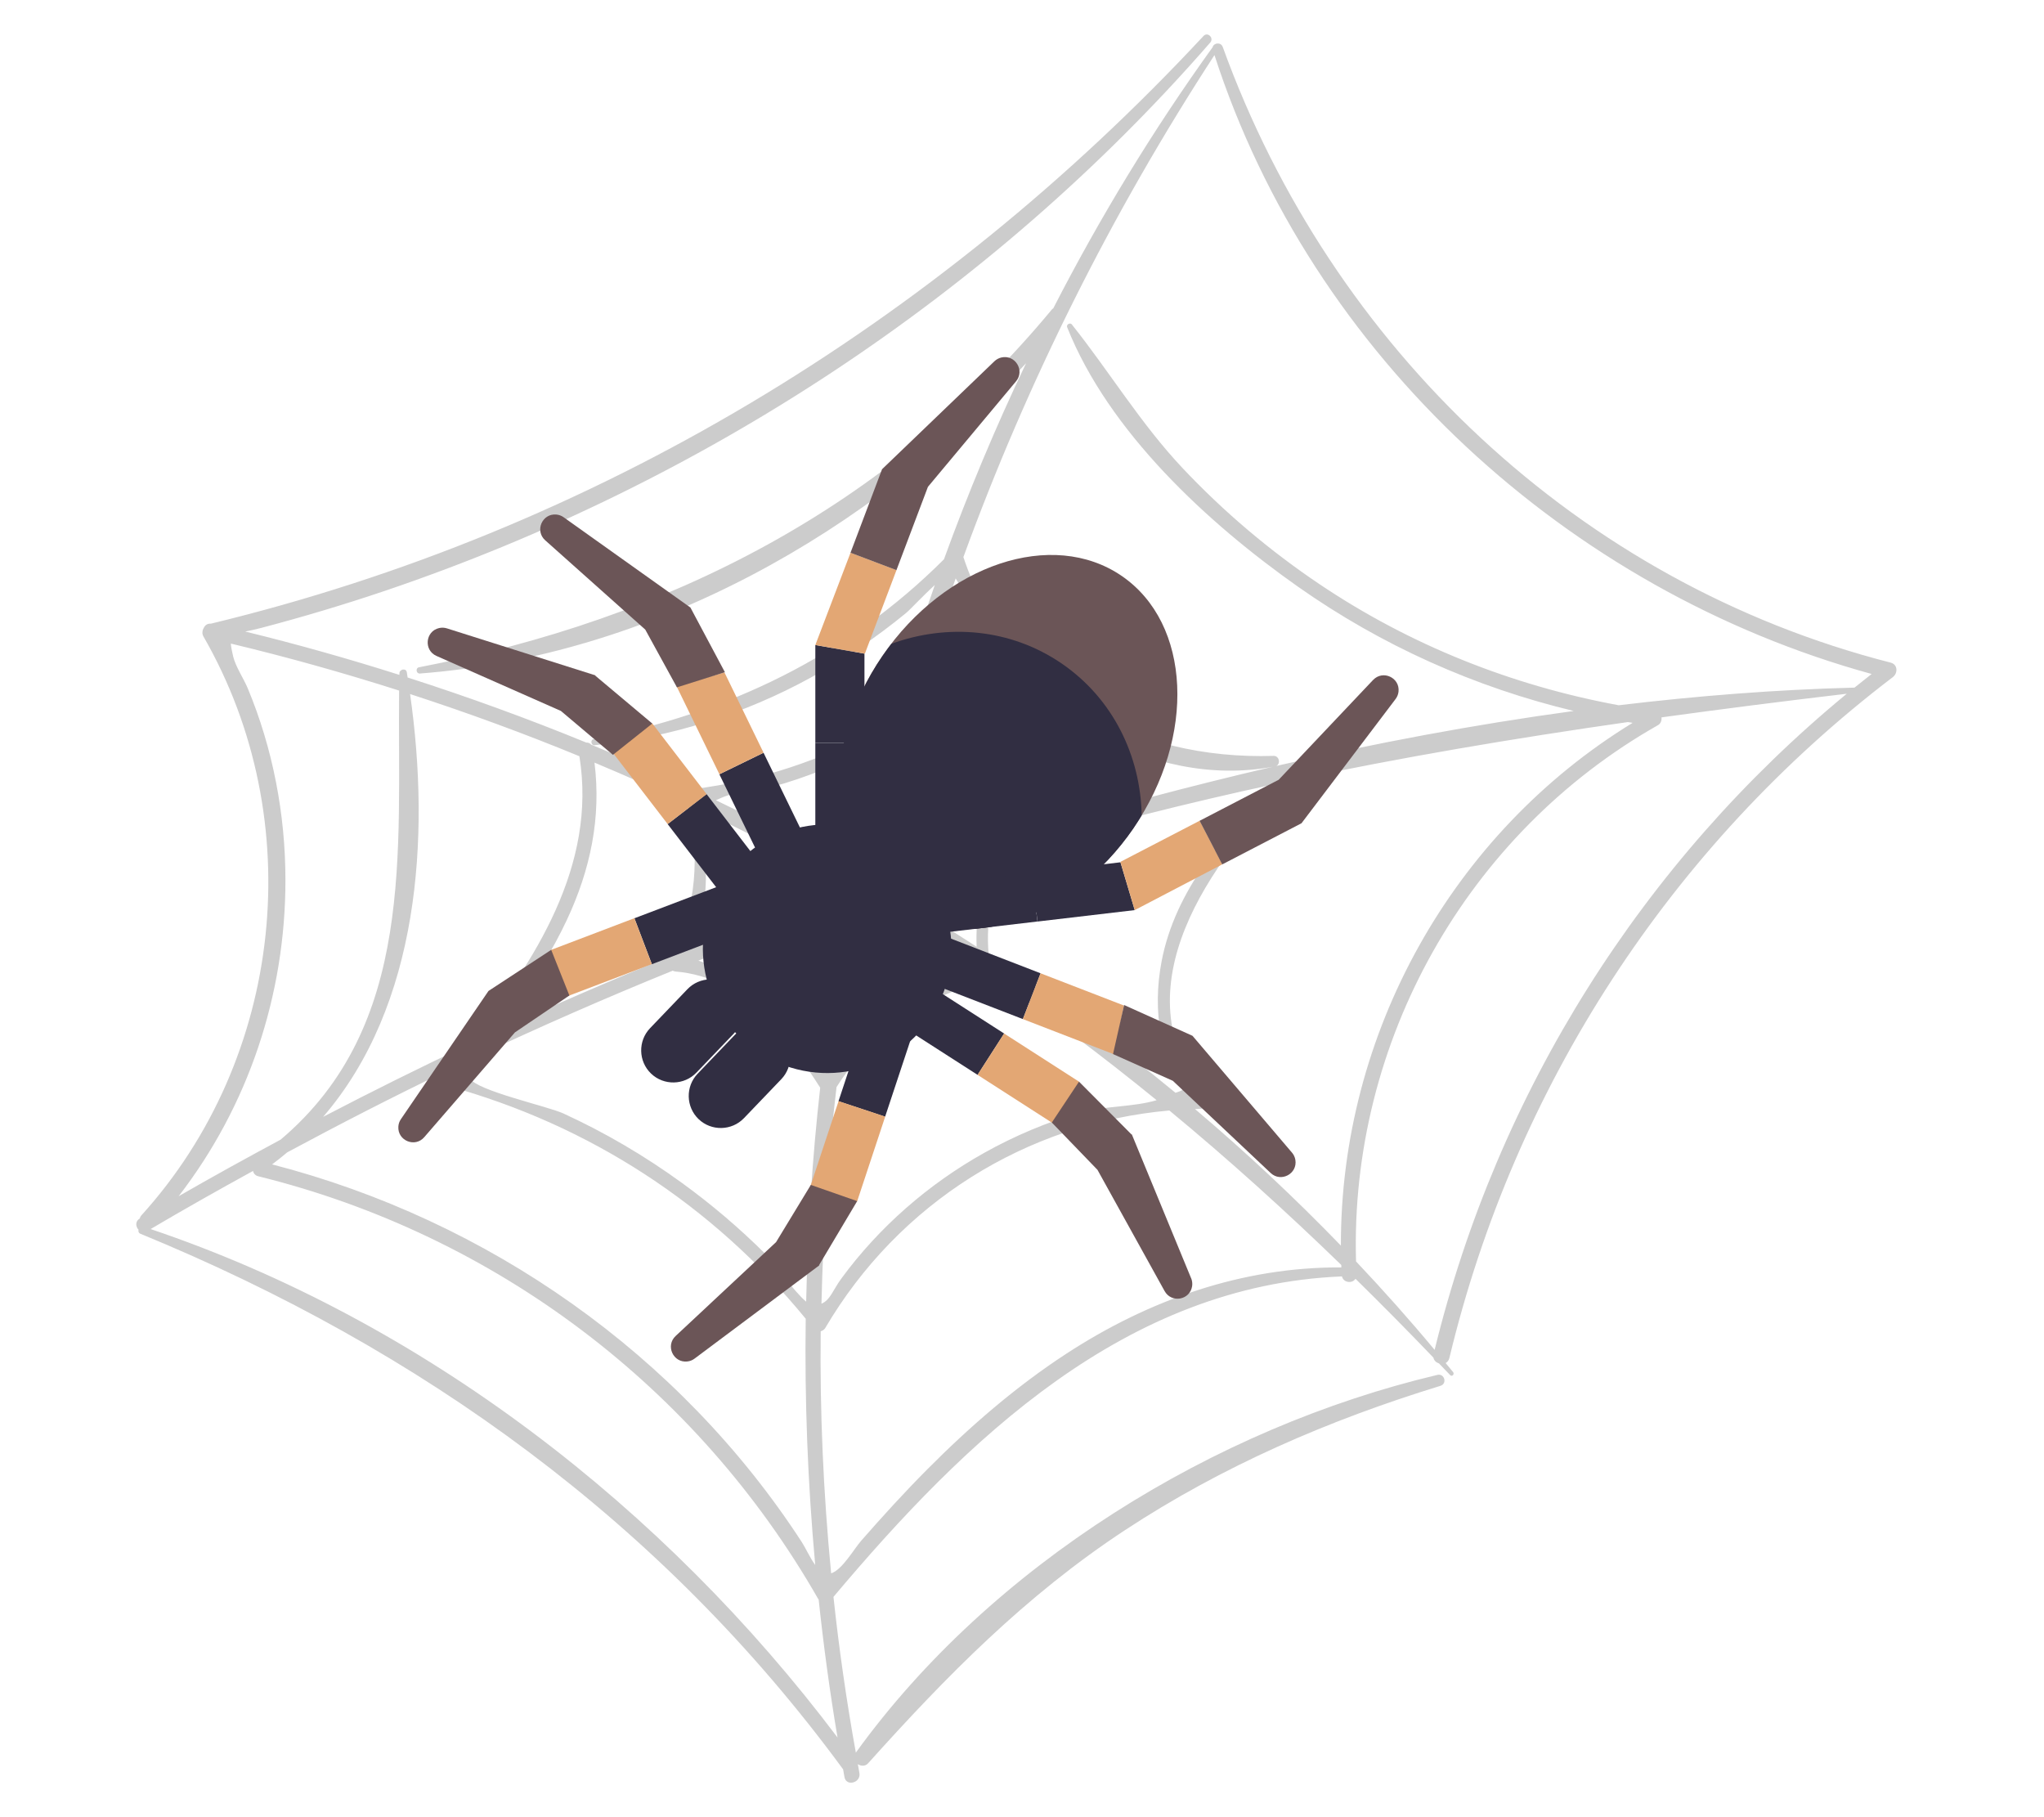<?xml version="1.0" encoding="UTF-8"?>
<svg id="Layer_2" data-name="Layer 2" xmlns="http://www.w3.org/2000/svg" viewBox="0 0 540 480">
  <defs>
    <style>
      .cls-1 {
        fill: none;
      }

      .cls-1, .cls-2, .cls-3, .cls-4, .cls-5 {
        stroke-width: 0px;
      }

      .cls-2 {
        fill: #e3a774;
      }

      .cls-3 {
        fill: #ccc;
      }

      .cls-4 {
        fill: #312e42;
      }

      .cls-5 {
        fill: #6b5557;
      }
    </style>
  </defs>
  <g id="Layer_2-2" data-name="Layer 2">
    <g>
      <rect class="cls-1" width="540" height="480"/>
      <g>
        <path class="cls-3" d="m37.1,325.89c74.23,30.48,137.83,76.34,185.56,141.36.02.03.05.04.07.07.13.7.24,1.4.37,2.1.49,2.59,4.43,1.47,3.94-1.1-.15-.77-.27-1.54-.41-2.32.83.53,1.95.62,2.71-.23,20.78-23.14,41.62-44.32,67.81-61.55,25.81-16.98,53.93-29.12,83.4-38.16,1.85-.57,1.07-3.33-.8-2.89-59.01,13.97-117.87,50.22-153.65,99.78-2.47-13.7-4.44-27.42-5.91-41.14,34.97-41.57,77.21-82.35,134.34-84.65.41,1.73,2.78,1.92,3.57.62,6.95,6.83,13.82,13.76,20.59,20.83.15.78.76,1.31,1.48,1.54.98,1.03,1.97,2.04,2.95,3.08.5.53,1.21-.26.77-.8-.65-.8-1.32-1.59-1.97-2.39.46-.24.83-.67.99-1.33,17.19-71.65,58.51-135.19,117.14-179.84,1.39-1.06,1.35-3.35-.56-3.84-82.35-21.06-147.67-83.1-176.45-162.61-.5-1.39-2.41-1.1-2.67.04-15.78,21.92-29.8,45.01-42.11,68.99-.12.09-.24.15-.35.28-43.37,52.37-101.23,81.8-167.25,94.54-.93.18-.71,1.71.24,1.64,60.93-4.65,119.12-37.11,160.18-81.97-8.06,16.89-15.3,34.19-21.7,51.8-25.54,25.51-57.13,40.76-92.55,47.49-.91.17-.7,1.71.23,1.62,20.13-2.09,39.52-8.19,57.26-17.93,8.87-4.87,17.25-10.59,25.07-17.01,1.08-.89,4.57-4.67,7.57-7.37-4.42,12.66-8.44,25.47-12.01,38.41-.42-.74-1.34-1.22-2.3-.69-15.62,8.63-31.94,13.98-49.62,16.2-8.87-4.14-17.83-8.05-26.86-11.77-.32-.4-.79-.56-1.28-.54-15.54-6.37-31.3-12.09-47.2-17.19-.08-.47-.14-.94-.22-1.4-.19-1.15-1.93-.8-1.95.28,0,.14,0,.29,0,.43-13.5-4.28-27.1-8.12-40.74-11.45,1.12-.23,2.51-.5,4.21-.95,11.05-2.91,22-6.18,32.82-9.84,83.54-28.3,159.92-78.22,217.93-144.8,1.04-1.2-.69-2.9-1.78-1.73C247.06,85.65,157.03,140.24,55.72,164.74c-.9-.08-1.55.4-1.87,1.09-.42.67-.53,1.55-.12,2.26,27.94,48.48,21.24,111.42-16.33,152.89-.26.28-.4.58-.49.89,0,0,0,0,0,0-1.24.73-1.07,2.14-.32,2.96-.09.42.03.87.5,1.06Zm34.89-18.4c1.34-1,2.63-2.04,3.89-3.1,14.05-7.56,28.24-14.84,42.62-21.75-.35.43-.7.86-1.05,1.29-.84,1.02-.51,2.53.84,2.91,37.54,10.35,69.96,31.5,94.57,61.5-.31,21.73.54,43.45,2.51,65.04-1.42-1.94-2.58-4.57-3.54-6.04-32.23-49.59-82.9-85.05-139.97-99.78.04-.03.09-.03.13-.06Zm194.94-87.27c-.26.37-.54.72-.79,1.09-2.84.86-5.68,1.7-8.51,2.58-9.27,2.86-18.5,5.87-27.68,9-.03-.01-.05-.03-.08-.04,2.15-10.19,4.58-20.32,7.24-30.39,6.51,10.49,17.21,16.88,29.82,17.77Zm-32.67,15.16c8.09-2.74,16.21-5.4,24.37-7.94,1.56-.49,3.13-.94,4.7-1.41-3.92,7.46-5.68,15.55-5.31,24.05-7.8-5.07-15.71-9.99-23.75-14.7Zm71.31,55.23c-6.11,1.84-14.14,1.53-20.19,3.27-8.81,2.54-17.38,6.17-25.38,10.65-14.72,8.24-27.76,19.6-37.74,33.21-2.16,2.94-2.93,5.7-5.24,6.62.45-19.15,1.72-38.24,3.98-57.21,9.34-14.65,22.68-23.84,39.61-28,.5-.12.72-.48.73-.85.14-.14.27-.29.36-.48,15.17,10.29,29.74,21.27,43.87,32.79Zm-47.01-34.89c.09.57.14,1.14.24,1.71-9.21,1.84-17.68,5.17-25.25,10.92-2.3,1.75-7.72,8.82-11.8,12.56,1.89-14.64,4.3-29.21,7.24-43.67,1.75,1.02,3.5,2.02,5.24,3.05,8.28,4.94,16.37,10.1,24.33,15.42Zm-41.37,27.18c-2.88-2.23-10.47-14.67-12.75-16.93-5.49-5.41-11-7.94-17.64-11.28-1-.5-1.73-.78-2.29-.95,13.09-5.2,26.27-10.2,39.57-14.86-2.83,14.58-5.11,29.26-6.88,44.01Zm-.5,4.4c-2.12,18.78-3.3,37.66-3.71,56.53-3.21-2.62-8.94-10.79-10.76-12.6-6.86-6.82-14.24-13.1-22.07-18.78-9.81-7.12-20.3-13.29-31.32-18.34-4.15-1.91-22.75-5.96-24.71-9.26-.73-1.23,0-3.25,1.39-5.57,17.19-8.1,34.61-15.73,52.22-22.88.22.11.45.2.72.22,18.13,1.51,29.15,16.47,38.23,30.67Zm137.68,47.48c-26.1-.15-50.78,8.53-72.65,22.79-13.37,8.72-25.52,19.26-36.75,30.56-6.03,6.06-11.79,12.38-17.42,18.81-1.95,2.22-5.04,7.72-7.97,8.65-2.07-21.34-3-42.68-2.76-63.94.49-.14.94-.43,1.18-.83,19.43-33.04,53.15-54.15,90.93-57.49,15.67,12.95,30.77,26.59,45.42,40.8,0,.21.02.43.02.64Zm-93.17-82.6c-.91-9.81,1.28-19.08,6.39-27.43,22.95-6.84,46-12.62,69.17-17.63-13.25,13.09-26.25,27.97-29.86,46.73-1.24,6.42-1.4,13.07-.18,19.52.54,2.84,1.33,5.58,2.44,8.26,2.89,6.98,4.82,5.79,1.4,7.03-15.75-13.01-32.25-25.19-49.37-36.48Zm54.51,40.77c.46-.01.91-.06,1.37-.07,1.68-.03,2.09-1.89,1.2-3.02-22.94-29.09,1.69-62.23,22.59-83.6,29.53-6.26,59.25-11.25,89.19-15.53.42.07.85.13,1.27.2-47.75,29.21-77.22,82.2-77.08,138.09-12.21-12.63-25.08-24.67-38.54-36.07Zm63.31,63.62c-6.66-8.01-13.6-15.79-20.77-23.37-1.68-57.95,29.24-113.02,79.8-141.67.7-.4,1-1.26.9-2.04,16.25-2.24,32.55-4.31,48.94-6.24-54.01,44.49-92.22,105.12-108.88,173.32Zm-124.49-209.45c16.86-46.24,39.1-90.76,66.32-132.57,25.75,79.61,93.4,141.44,173.62,163.48-1.52,1.19-3.03,2.39-4.53,3.6-20.72.53-41.52,2.17-62.29,4.66-28.2-5.2-55.06-15.87-78.97-31.93-13.18-8.86-25.41-19.19-36.3-30.76-11.07-11.76-19.24-25.39-29.23-37.92-.45-.57-1.49.07-1.23.73,11,27.68,37.15,51.76,60.96,68.54,22.09,15.56,46.8,26.6,72.88,32.85-26.35,3.59-52.62,8.53-78.57,14.52,1.2-.58.76-2.71-.71-2.66-36.47,1.16-70-16.41-81.97-52.53Zm-2.05,5.66c1.23,1.8,2.43,5.4,3.15,6.83,14.2,28.27,48.74,48.9,80.66,42.92-22.05,5.12-43.87,10.96-65.31,17.33.8-1.02.29-2.62-1.14-2.62-13.43.04-24.97-6.45-32.02-17.33,4.26-15.87,9.16-31.59,14.66-47.12Zm-61.95,57.98c4.86-2.1,11.45-2.24,16.62-3.82,9.51-2.89,18.45-6.93,27.15-11.71-.03.12-.07.24-.1.37-.21.18-.35.42-.23.73,0,.01.01.02.02.04-3.04,11.29-5.8,22.67-8.19,34.12-12-6.78-24.24-13.14-36.66-19.11.41-.19.85-.38,1.4-.62Zm34.15,23.97c-14.34,4.97-28.56,10.3-42.66,15.91.64-2.65,3.39-9.45,3.59-10.37,1.63-7.38.44-14.19.85-21.52.11-1.93.06-3.17.07-4.09,12.94,6.24,25.66,12.93,38.15,20.07Zm-43.02-22.38c3.4,13.89,2.18,26.94-3.75,39.91-16.1,6.49-32.02,13.4-47.76,20.69,2.46-3,4.97-5.82,6.2-7.55,5.01-7.08,9.68-14.45,13.37-22.32,6.29-13.4,9.14-27.13,7.34-41.64,8.27,3.47,16.49,7.08,24.61,10.91Zm-28.59-12.6c4.66,28.82-11.71,54.18-29.07,76.09-13,6.12-25.88,12.52-38.63,19.17,25.38-29.46,28.38-73.76,22.97-111.68,15.12,4.91,30.04,10.38,44.73,16.42Zm-77.66,32.65c-.01-17.29-3.32-34.71-9.99-50.67-1.03-2.46-3.16-5.62-3.81-8.29-.36-1.5-.57-2.6-.62-3.44,14.98,3.58,29.8,7.74,44.45,12.41-.43,42.59,4.39,88.46-31.3,118.62-9.05,4.87-18.05,9.82-26.95,14.95,18.42-23.85,28.25-53.21,28.22-83.57Zm-8.57,76.9c.14.63.56,1.19,1.38,1.4,62.59,15.45,115.98,55.74,147.97,111.71.02.04.07.06.09.09,1.3,12.21,2.94,24.38,4.99,36.46-45.65-60.6-109.33-109.98-181.48-134.31,8.93-5.27,17.97-10.36,27.05-15.35Z"/>
        <g>
          <ellipse class="cls-5" cx="266.29" cy="196.03" rx="53.19" ry="40.21" transform="translate(-45.99 304.76) rotate(-55.56)"/>
          <path class="cls-4" d="m299.46,218.75c.76-1.11,1.47-2.23,2.16-3.36-.3-15.77-7.6-30.84-21.1-40.1-13.5-9.26-30.19-10.64-45.01-5.24-.81,1.05-1.6,2.11-2.36,3.22-16.61,24.22-15.24,54.04,3.08,66.6,18.31,12.56,46.63,3.1,63.24-21.12Z"/>
          <circle class="cls-4" cx="218.52" cy="250.59" r="32.83" transform="translate(-77.8 401.39) rotate(-75.88)"/>
          <path class="cls-4" d="m172,283.58c-3.37-3.23-3.49-8.62-.26-11.99l9.86-10.29c3.23-3.37,8.62-3.49,11.99-.26,3.37,3.23,3.49,8.62.26,11.99l-9.86,10.29c-3.23,3.37-8.62,3.49-11.99.26Z"/>
          <path class="cls-4" d="m184.56,295.61c-3.37-3.23-3.49-8.62-.26-11.99l9.86-10.29c3.23-3.37,8.62-3.49,11.99-.26,3.37,3.23,3.49,8.62.26,11.99l-9.86,10.29c-3.23,3.37-8.62,3.49-11.99.26Z"/>
          <rect class="cls-4" x="215.4" y="196.25" width="12.98" height="23.6"/>
          <polygon class="cls-4" points="228.38 196.25 215.4 196.25 215.4 170.38 228.38 172.66 228.38 196.25"/>
          <rect class="cls-4" x="194.57" y="200.47" width="12.98" height="23.6" transform="translate(-72.66 109.5) rotate(-25.97)"/>
          <polygon class="cls-2" points="201.72 198.82 190.06 204.51 178.73 181.25 191.39 177.61 201.72 198.82"/>
          <rect class="cls-4" x="182.23" y="211.28" width="12.98" height="23.6" transform="translate(-96.86 161.23) rotate(-37.55)"/>
          <polygon class="cls-2" points="186.68 209.77 176.39 217.68 160.62 197.17 172.3 191.06 186.68 209.77"/>
          <polygon class="cls-2" points="228.49 172.66 215.4 170.38 224.7 146 236.84 150.59 228.49 172.66"/>
          <path class="cls-5" d="m264.54,94.43c-.68.16-1.31.5-1.82.99l-29.69,28.52-8.34,22.07,12.14,4.59,8.32-22.01,23.27-27.86c2.4-2.87-.23-7.15-3.88-6.3Z"/>
          <path class="cls-5" d="m172.34,191.13l-15.08-12.66.06-.07-39.25-12.42c-.67-.21-1.38-.24-2.07-.08-3.64.85-4.11,5.85-.69,7.36l32.87,14.53,13.75,11.6,10.4-8.27Z"/>
          <rect class="cls-4" x="174.44" y="232.62" width="12.98" height="23.6" transform="translate(16.75 500.39) rotate(-110.81)"/>
          <polygon class="cls-2" points="167.59 242.54 172.2 254.67 148.02 263.87 145.54 250.93 167.59 242.54"/>
          <path class="cls-5" d="m145.62,250.9l-16.57,10.86-23.14,33.87c-.4.58-.63,1.26-.67,1.96-.23,3.73,4.42,5.62,6.85,2.78l23.95-27.67,14.38-9.75-4.8-12.05Z"/>
          <rect class="cls-4" x="224.92" y="269.92" width="12.98" height="23.6" transform="translate(100.38 -58.5) rotate(18.34)"/>
          <polygon class="cls-2" points="233.86 294.95 221.54 290.87 213.4 315.43 226.44 317.35 233.86 294.95"/>
          <path class="cls-5" d="m226.46,317.27l-12.25-4.28-9.18,15.11-26.54,24.8c-2.73,2.55-.65,7.12,3.07,6.73.7-.07,1.36-.33,1.92-.75l32.98-24.65-.08-.04,10.07-16.91Z"/>
          <path class="cls-5" d="m182.43,160.5l-33.54-23.88c-.57-.41-1.24-.65-1.94-.71-3.73-.31-5.71,4.3-2.92,6.8l26.44,23.59,8.37,15.26,12.67-4-9.09-17.05Z"/>
          <rect class="cls-4" x="255.12" y="226.56" width="12.98" height="23.6" transform="translate(55.49 526.05) rotate(-96.72)"/>
          <polygon class="cls-4" points="272.57 230.53 274.09 243.42 299.78 240.4 296.01 227.77 272.57 230.53"/>
          <polygon class="cls-4" points="249.73 247.35 248.22 260.68 270.23 269.19 274.91 257.09 249.73 247.35"/>
          <polygon class="cls-2" points="274.91 257.09 270.23 269.19 294.36 278.52 296.92 265.6 274.91 257.09"/>
          <rect class="cls-4" x="245.35" y="260.29" width="12.98" height="23.6" transform="translate(-113.19 336.95) rotate(-57.29)"/>
          <polygon class="cls-2" points="265.28 273 258.26 283.92 280.03 297.91 285.13 285.76 265.28 273"/>
          <polygon class="cls-2" points="295.99 227.66 299.78 240.4 322.92 228.31 316.94 216.79 295.99 227.66"/>
          <path class="cls-5" d="m362.76,179.6l-24.95,26.37-20.89,10.84,5.98,11.52,20.94-10.87,24.86-32.82c.42-.56.69-1.22.77-1.92.42-3.72-4.14-5.83-6.71-3.11Z"/>
          <path class="cls-5" d="m314.69,337.67l-15.69-38.06-.06.06-13.88-13.96-7.18,10.8,12.06,12.5,17.73,32.01c1.8,3.28,6.74,2.4,7.28-1.31.1-.69.01-1.4-.25-2.05Z"/>
          <path class="cls-5" d="m342.22,306.36c-.12-.69-.42-1.34-.87-1.87l-26.31-30.89-18.07-8.13-2.92,12.96,15.8,7.06,25.84,24.35c2.72,2.57,7.15.21,6.53-3.48Z"/>
        </g>
      </g>
    </g>
  </g>
</svg>